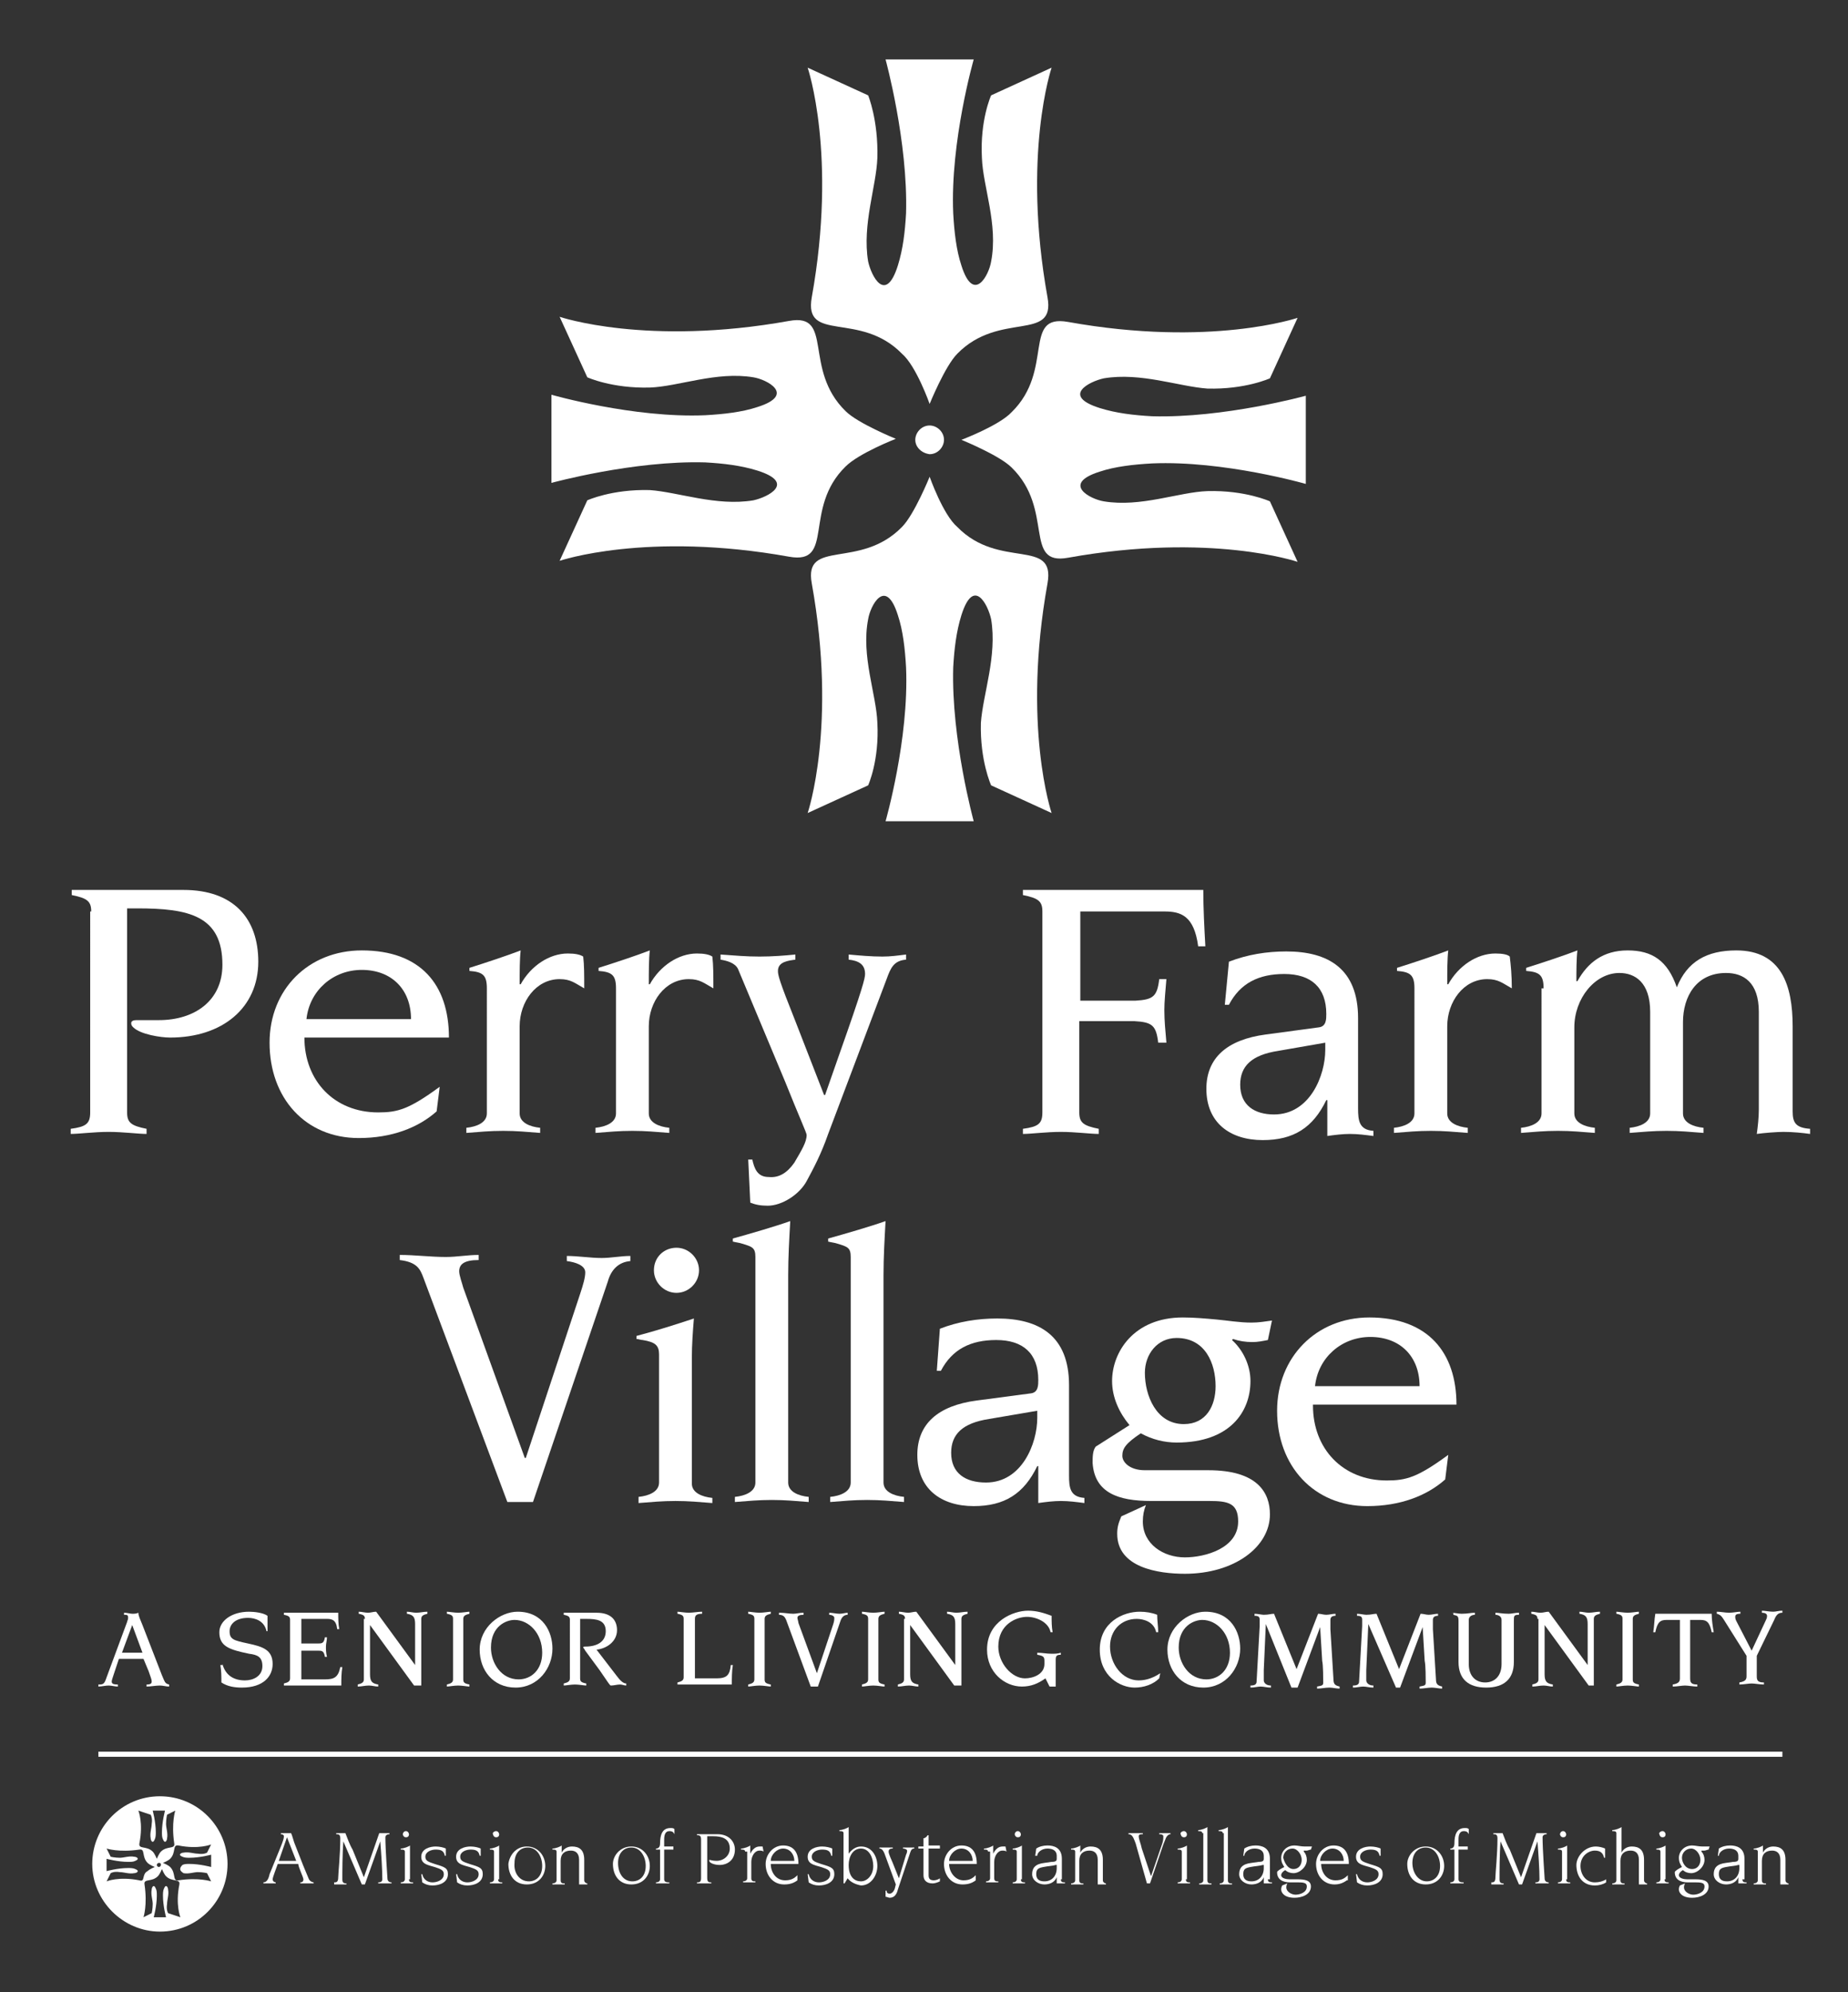 <?xml version="1.0" encoding="utf-8"?>
<!-- Generator: Adobe Illustrator 26.5.0, SVG Export Plug-In . SVG Version: 6.00 Build 0)  -->
<svg version="1.1" id="Layer_1" xmlns="http://www.w3.org/2000/svg" xmlns:xlink="http://www.w3.org/1999/xlink" x="0px" y="0px"
	 viewBox="0 0 180.3 194.3" style="enable-background:new 0 0 180.3 194.3;" xml:space="preserve">
<rect x="0" y="0" width="180.3" height="194.3" fill="#333333" stroke="none"/>
<style type="text/css">
	.st0{fill:none;stroke:#FFFFFF;stroke-width:0.5;}
	.st1{fill:#FFFFFF;}
</style>
<line class="st0" x1="9.6" y1="171.1" x2="173.9" y2="171.1"/>
<g>
	<g>
		<path class="st1" d="M9.7,164.3c0.4,0,0.5-0.1,0.7-0.7l2-5.4c0-0.1,0.1-0.2,0.1-0.4c0-0.3-0.1-0.3-0.4-0.3v-0.2
			c0.3,0,0.6,0.1,0.8,0.1c0.2,0,0.4,0,0.6-0.1c0,0.3,0.2,0.7,0.4,1.2l1.9,4.9c0.3,0.7,0.3,0.8,0.7,0.9v0.2c-0.3,0-0.6-0.1-0.9-0.1
			c-0.4,0-0.9,0.1-1.3,0.1v-0.2c0.4,0,0.5-0.1,0.5-0.3c0-0.2-0.1-0.4-0.3-1l-0.5-1.2h-2.4l-0.5,1.5c-0.1,0.3-0.2,0.6-0.2,0.7
			c0,0.2,0.1,0.3,0.6,0.3v0.2c-0.3,0-0.6-0.1-0.9-0.1c-0.3,0-0.7,0.1-1,0.1V164.3z M13.9,161.2l-1-2.7h0l-1,2.7H13.9z"/>
		<path class="st1" d="M21.7,162.3c0.3,1.1,1.1,1.6,2.2,1.6c0.8,0,1.7-0.4,1.7-1.4c0-0.9-0.5-1.1-1.3-1.2c-1.9-0.4-2.9-0.7-2.9-2.1
			c0-1.1,1.2-2,2.9-2c0.5,0,1.4,0.1,1.8,0.4c0,0.5,0,1,0,1.5H26c-0.2-1-1.1-1.3-1.8-1.3c-1.2,0-1.8,0.6-1.8,1.3
			c0,0.8,0.4,0.9,1.8,1.2c1.4,0.3,2.4,0.6,2.4,2c0,1.2-0.9,2.3-3,2.3c-0.7,0-1.4-0.1-2-0.5c0-0.6,0-1.1-0.1-1.7H21.7z"/>
		<path class="st1" d="M28.3,158c0-0.3-0.1-0.4-0.6-0.5v-0.2H33c0,0.5,0,1.1,0.1,1.6h-0.2c-0.1-0.9-0.5-1-1-1h-2.5v2.4h1.6
			c0.4,0,0.6,0,0.7-0.6h0.2c0,0.3-0.1,0.6-0.1,0.9c0,0.3,0,0.6,0.1,1h-0.2c-0.1-0.6-0.3-0.6-0.7-0.6h-1.6v2.8h2.3
			c0.9,0,1.3-0.2,1.5-1.2h0.2c-0.1,0.6-0.1,1.2-0.1,1.8h-5.6v-0.2c0.4-0.1,0.6-0.2,0.6-0.5V158z"/>
		<path class="st1" d="M35.6,157.9c0-0.3-0.1-0.4-0.6-0.5v-0.2c0.3,0,0.6,0.1,0.9,0.1c0.3,0,0.5-0.1,0.8-0.1l3.8,5.2h0v-4
			c0-0.7-0.2-0.9-0.8-1v-0.2c0.3,0,0.6,0.1,0.9,0.1c0.4,0,0.7-0.1,1.1-0.1v0.2c-0.4,0.1-0.6,0.2-0.6,0.5v6.5h-0.7l-4.3-5.9h0v4.8
			c0,0.7,0.2,0.9,0.8,1v0.2c-0.3,0-0.6-0.1-0.9-0.1c-0.4,0-0.7,0.1-1.1,0.1v-0.2c0.4-0.1,0.6-0.2,0.6-0.5V157.9z"/>
		<path class="st1" d="M43.6,164.3c0.4-0.1,0.6-0.2,0.6-0.5v-5.9c0-0.3-0.1-0.4-0.6-0.5v-0.2c0.2,0,0.7,0.1,1.1,0.1
			c0.4,0,0.9-0.1,1.1-0.1v0.2c-0.4,0.1-0.6,0.2-0.6,0.5v5.9c0,0.3,0.1,0.4,0.6,0.5v0.2c-0.2,0-0.7-0.1-1.1-0.1
			c-0.4,0-0.9,0.1-1.1,0.1V164.3z"/>
		<path class="st1" d="M50.5,157.2c2.5,0,3.4,2,3.4,3.6c0,1.9-1.4,3.8-3.6,3.8c-2.2,0-3.5-1.7-3.5-3.7
			C46.8,158.7,48.8,157.2,50.5,157.2z M50.6,163.8c1.2,0,2.3-0.9,2.3-2.6c0-1.9-1.3-3.2-2.7-3.2c-0.8,0-2.3,0.6-2.3,2.7
			C47.9,162.2,48.9,163.8,50.6,163.8z"/>
		<path class="st1" d="M55.6,158c0-0.3-0.1-0.4-0.6-0.5v-0.2h3.2c1.5,0,2,0.8,2,1.7c0,1.1-1,1.8-2,1.9l2,2.6
			c0.3,0.4,0.6,0.7,0.9,0.7v0.2c-0.2,0-0.4-0.1-0.6-0.1c-0.3,0-0.6,0.1-0.9,0.1c-0.1,0-0.2-0.2-1.1-1.5l-1.4-1.9
			c-0.1-0.2-0.2-0.3-0.2-0.3c0-0.1,0.1-0.1,0.2-0.1c1.2,0,2-0.5,2-1.5c0-1.1-0.9-1.2-1.9-1.2h-0.6v5.8c0,0.3,0.1,0.4,0.6,0.5v0.2
			c-0.2,0-0.7-0.1-1.1-0.1c-0.4,0-0.9,0.1-1.1,0.1v-0.2c0.4-0.1,0.6-0.2,0.6-0.5V158z"/>
		<path class="st1" d="M66.7,157.9c0-0.3-0.1-0.4-0.6-0.5v-0.2c0.2,0,0.7,0.1,1.1,0.1c0.4,0,0.9-0.1,1.3-0.1v0.2
			c-0.6,0-0.7,0.2-0.7,0.5v5.8h2.1c1,0,1.3-0.3,1.4-1.3h0.2c-0.1,0.6-0.1,1.3-0.1,1.9h-5.3v-0.2c0.4-0.1,0.6-0.2,0.6-0.5V157.9z"/>
		<path class="st1" d="M73,164.3c0.4-0.1,0.6-0.2,0.6-0.5v-5.9c0-0.3-0.1-0.4-0.6-0.5v-0.2c0.2,0,0.7,0.1,1.1,0.1
			c0.4,0,0.9-0.1,1.1-0.1v0.2c-0.4,0.1-0.6,0.2-0.6,0.5v5.9c0,0.3,0.1,0.4,0.6,0.5v0.2c-0.2,0-0.7-0.1-1.1-0.1
			c-0.4,0-0.9,0.1-1.1,0.1V164.3z"/>
		<path class="st1" d="M76.1,157.3c0.4,0,0.9,0.1,1.3,0.1c0.3,0,0.6-0.1,1-0.1v0.2c-0.4,0-0.6,0.1-0.6,0.3c0,0.1,0.1,0.4,0.1,0.5
			l1.8,4.9h0l1.6-4.8c0.1-0.3,0.1-0.5,0.1-0.6c0-0.2-0.3-0.3-0.5-0.3v-0.2c0.3,0,0.7,0.1,1,0.1c0.3,0,0.6-0.1,0.8-0.1v0.2
			c-0.4,0-0.6,0.3-0.7,0.6l-2.2,6.4h-0.7l-2.4-6.5c-0.1-0.2-0.2-0.5-0.7-0.5V157.3z"/>
		<path class="st1" d="M84.1,164.3c0.4-0.1,0.6-0.2,0.6-0.5v-5.9c0-0.3-0.1-0.4-0.6-0.5v-0.2c0.2,0,0.7,0.1,1.1,0.1
			c0.4,0,0.9-0.1,1.1-0.1v0.2c-0.4,0.1-0.6,0.2-0.6,0.5v5.9c0,0.3,0.1,0.4,0.6,0.5v0.2c-0.2,0-0.7-0.1-1.1-0.1
			c-0.4,0-0.9,0.1-1.1,0.1V164.3z"/>
		<path class="st1" d="M88.3,157.9c0-0.3-0.1-0.4-0.6-0.5v-0.2c0.3,0,0.6,0.1,0.9,0.1c0.3,0,0.5-0.1,0.8-0.1l3.8,5.2h0v-4
			c0-0.7-0.2-0.9-0.8-1v-0.2c0.3,0,0.6,0.1,0.9,0.1c0.4,0,0.7-0.1,1.1-0.1v0.2c-0.4,0.1-0.6,0.2-0.6,0.5v6.5h-0.7l-4.3-5.9h0v4.8
			c0,0.7,0.2,0.9,0.8,1v0.2c-0.3,0-0.6-0.1-0.9-0.1c-0.4,0-0.7,0.1-1.1,0.1v-0.2c0.4-0.1,0.6-0.2,0.6-0.5V157.9z"/>
		<path class="st1" d="M102,163.7c-0.7,0.5-1.4,0.8-2.3,0.8c-1.7,0-3.4-1.4-3.4-3.6c0-2.8,2.6-3.8,4-3.8c0.8,0,1.5,0.2,2.3,0.5
			c0,0.5,0,1.1,0.1,1.6h-0.2c-0.2-1-1.4-1.5-2.3-1.5c-1,0-2.8,0.7-2.8,2.9c0,1.6,1.3,3.1,2.6,3.1c0.8,0,1.9-0.4,1.9-1.4V162
			c0-0.4-0.1-0.5-0.7-0.6v-0.2c0.5,0,0.9,0.1,1.4,0.1c0.3,0,0.6,0,0.9-0.1v0.2c-0.4,0-0.5,0.1-0.5,0.5v2.6h-0.6L102,163.7z"/>
		<path class="st1" d="M113.1,163.7c-0.6,0.6-1.5,0.9-2.4,0.9c-1.4,0-3.4-1.1-3.4-3.7c0-2.7,2.3-3.7,3.9-3.7c0.6,0,1.2,0.1,1.7,0.3
			c0,0.6,0.1,1.1,0.1,1.7h-0.2c-0.2-1-1.2-1.3-1.9-1.3c-1.5,0-2.6,1.1-2.6,2.7c0,1.7,1.2,3.3,2.8,3.3c0.8,0,1.5-0.3,2.1-0.7
			L113.1,163.7z"/>
		<path class="st1" d="M117.6,157.2c2.5,0,3.4,2,3.4,3.6c0,1.9-1.4,3.8-3.6,3.8c-2.2,0-3.5-1.7-3.5-3.7
			C113.9,158.7,115.9,157.2,117.6,157.2z M117.7,163.8c1.2,0,2.3-0.9,2.3-2.6c0-1.9-1.3-3.2-2.7-3.2c-0.8,0-2.3,0.6-2.3,2.7
			C115,162.2,116,163.8,117.7,163.8z"/>
		<path class="st1" d="M123.5,158.4L123.5,158.4l-0.2,4.5c0,0.3,0,0.9,0,1c0,0.2,0.2,0.5,0.7,0.5v0.2c-0.4,0-0.7-0.1-1-0.1
			c-0.3,0-0.6,0.1-1,0.1v-0.2c0.4,0,0.6-0.1,0.6-0.4l0.3-5.4c0-0.3,0-0.6,0-0.6c0-0.3-0.1-0.4-0.5-0.4v-0.2c0.3,0,0.7,0.1,0.9,0.1
			c0.5,0,0.7-0.1,1-0.1l2.2,5.4l2.1-5.4c0.3,0,0.5,0.1,0.8,0.1c0.3,0,0.6-0.1,0.9-0.1v0.2c-0.3,0-0.5,0.1-0.5,0.4c0,0.1,0,0.4,0,0.9
			l0.3,4.9c0,0.5,0.2,0.6,0.6,0.7v0.2c-0.3,0-0.7-0.1-1-0.1c-0.4,0-0.8,0.1-1.2,0.1v-0.2c0.5-0.1,0.6-0.1,0.6-0.4
			c0-0.3,0-1.7-0.1-2.1l-0.2-3.3h0l-2.2,5.9H126L123.5,158.4z"/>
		<path class="st1" d="M133.5,158.4L133.5,158.4l-0.2,4.5c0,0.3,0,0.9,0,1c0,0.2,0.2,0.5,0.7,0.5v0.2c-0.4,0-0.7-0.1-1-0.1
			c-0.3,0-0.6,0.1-1,0.1v-0.2c0.4,0,0.6-0.1,0.6-0.4l0.3-5.4c0-0.3,0-0.6,0-0.6c0-0.3-0.1-0.4-0.5-0.4v-0.2c0.3,0,0.7,0.1,0.9,0.1
			c0.5,0,0.7-0.1,1-0.1l2.2,5.4l2.1-5.4c0.3,0,0.5,0.1,0.8,0.1c0.3,0,0.6-0.1,0.9-0.1v0.2c-0.3,0-0.5,0.1-0.5,0.4c0,0.1,0,0.4,0,0.9
			l0.3,4.9c0,0.5,0.2,0.6,0.6,0.7v0.2c-0.3,0-0.7-0.1-1-0.1c-0.4,0-0.8,0.1-1.2,0.1v-0.2c0.5-0.1,0.6-0.1,0.6-0.4
			c0-0.3,0-1.7-0.1-2.1l-0.2-3.3h0l-2.2,5.9h-0.4L133.5,158.4z"/>
		<path class="st1" d="M141.6,157.3c0.3,0,0.7,0.1,1,0.1c0.6,0,0.9-0.1,1.3-0.1v0.2c-0.2,0-0.6,0.1-0.6,0.5v4.3
			c0,1.2,0.7,1.8,1.6,1.8c0.9,0,1.6-0.6,1.6-1.8v-4.3c0-0.4-0.4-0.5-0.6-0.5v-0.2c0.3,0,0.7,0.1,1.3,0.1c0.3,0,0.6-0.1,1-0.1v0.2
			c-0.5,0-0.5,0.1-0.5,0.6v4c0,1.7-1,2.5-2.7,2.5c-1.7,0-2.7-0.8-2.7-2.5v-4c0-0.5-0.1-0.5-0.5-0.6V157.3z"/>
		<path class="st1" d="M150,157.9c0-0.3-0.1-0.4-0.6-0.5v-0.2c0.3,0,0.6,0.1,0.9,0.1c0.3,0,0.5-0.1,0.8-0.1l3.8,5.2h0v-4
			c0-0.7-0.2-0.9-0.8-1v-0.2c0.3,0,0.6,0.1,0.9,0.1c0.4,0,0.7-0.1,1.1-0.1v0.2c-0.4,0.1-0.6,0.2-0.6,0.5v6.5H155l-4.3-5.9h0v4.8
			c0,0.7,0.2,0.9,0.8,1v0.2c-0.3,0-0.6-0.1-0.9-0.1c-0.4,0-0.7,0.1-1.1,0.1v-0.2c0.4-0.1,0.6-0.2,0.6-0.5V157.9z"/>
		<path class="st1" d="M157.7,164.3c0.4-0.1,0.6-0.2,0.6-0.5v-5.9c0-0.3-0.1-0.4-0.6-0.5v-0.2c0.2,0,0.7,0.1,1.1,0.1
			c0.4,0,0.9-0.1,1.1-0.1v0.2c-0.4,0.1-0.6,0.2-0.6,0.5v5.9c0,0.3,0.1,0.4,0.6,0.5v0.2c-0.2,0-0.7-0.1-1.1-0.1
			c-0.4,0-0.9,0.1-1.1,0.1V164.3z"/>
		<path class="st1" d="M163.6,158h-1c-0.6,0-0.9,0.2-1.1,1.2h-0.2c0.1-0.6,0.1-1.2,0.2-1.8h5.5c0,0.6,0.1,1.2,0.2,1.8h-0.2
			c-0.2-1-0.5-1.2-1.1-1.2h-1v5.7c0,0.4,0.1,0.6,0.7,0.6v0.2c-0.4,0-0.9-0.1-1.2-0.1c-0.3,0-0.8,0.1-1.2,0.1v-0.2
			c0.6-0.1,0.7-0.3,0.7-0.6V158z"/>
		<path class="st1" d="M168.2,158c-0.2-0.3-0.3-0.5-0.7-0.6v-0.2c0.4,0,0.8,0.1,1.2,0.1c0.4,0,0.8-0.1,1.1-0.1v0.2
			c-0.4,0-0.5,0.1-0.5,0.3c0,0.1,0,0.2,0.1,0.4l1.5,2.9l1.4-3c0.1-0.2,0.1-0.3,0.1-0.4c0-0.2-0.2-0.3-0.5-0.3v-0.2
			c0.3,0,0.7,0.1,1.1,0.1c0.3,0,0.5-0.1,0.9-0.1v0.2c-0.4,0-0.6,0.2-0.8,0.7l-1.7,3.5v2c0,0.4,0.1,0.6,0.7,0.6v0.2
			c-0.4,0-0.9-0.1-1.2-0.1s-0.8,0.1-1.2,0.1v-0.2c0.6-0.1,0.7-0.3,0.7-0.6v-2L168.2,158z"/>
	</g>
	<path class="st1" d="M93.8,42.9c0,0,3.7,1.5,4.9,2.7c4.2,4.1,1.1,9.6,5.5,8.8c13.9-2.5,22.4,0.4,22.4,0.4l-2.7-5.9
		c0,0-2.4-1.1-6.1-1c-2.8,0.1-6.5,1.6-10.1,1c-1.3-0.2-4.2-1.7-0.4-2.9c1.5-0.5,3.3-0.7,5.1-0.8c7-0.3,15,2,15,2v-8.6
		c0,0-8,2.2-15,2c-1.8-0.1-3.5-0.3-5.1-0.8c-3.8-1.2-1-2.6,0.4-2.9c3.6-0.6,7.3,0.8,10.1,1c3.7,0.1,6.1-1,6.1-1l2.7-5.9
		c0,0-8.5,2.9-22.4,0.4c-4.5-0.8-1.3,4.7-5.5,8.8C97.5,41.5,93.8,42.9,93.8,42.9"/>
	<path class="st1" d="M87.4,42.8c0,0-3.7-1.5-4.9-2.7c-4.2-4.1-1.1-9.6-5.5-8.8c-13.9,2.5-22.4-0.4-22.4-0.4l2.7,5.9
		c0,0,2.4,1.1,6.1,1c2.8-0.1,6.5-1.6,10.1-1c1.3,0.2,4.2,1.7,0.4,2.9c-1.5,0.5-3.3,0.7-5.1,0.8c-7,0.3-15-2-15-2v8.6c0,0,8-2.2,15-2
		c1.8,0.1,3.5,0.3,5.1,0.8c3.8,1.2,1,2.6-0.4,2.9c-3.6,0.6-7.3-0.8-10.1-1c-3.7-0.1-6.1,1-6.1,1l-2.7,5.9c0,0,8.5-2.9,22.4-0.4
		c4.5,0.8,1.3-4.7,5.5-8.8C83.8,44.2,87.4,42.8,87.4,42.8"/>
	<path class="st1" d="M89.3,42.9c0-0.7,0.6-1.4,1.4-1.4c0.7,0,1.4,0.6,1.4,1.4c0,0.7-0.6,1.4-1.4,1.4C89.9,44.2,89.3,43.6,89.3,42.9
		"/>
	<path class="st1" d="M90.7,46.5c0,0-1.5,3.7-2.7,4.9c-4.1,4.2-9.6,1.1-8.8,5.5c2.5,13.9-0.4,22.4-0.4,22.4l5.9-2.7
		c0,0,1.1-2.4,0.9-6.1c-0.1-2.8-1.6-6.5-0.9-10.1c0.2-1.3,1.7-4.2,2.9-0.4c0.5,1.5,0.7,3.3,0.8,5.1c0.3,7-2,15-2,15h8.6
		c0,0-2.2-8-2-15c0.1-1.8,0.3-3.5,0.8-5.1c1.2-3.8,2.6-1,2.9,0.4c0.6,3.6-0.8,7.3-1,10.1c-0.1,3.7,1,6.1,1,6.1l5.9,2.7
		c0,0-2.9-8.5-0.4-22.4c0.8-4.5-4.7-1.3-8.8-5.5C92,50.2,90.7,46.5,90.7,46.5"/>
	<path class="st1" d="M90.7,39.4c0,0,1.5-3.7,2.7-4.9c4.1-4.2,9.6-1.1,8.8-5.5c-2.5-13.9,0.4-22.4,0.4-22.4l-5.9,2.7
		c0,0-1.1,2.4-0.9,6.1c0.1,2.8,1.6,6.5,0.9,10.1c-0.2,1.3-1.7,4.2-2.9,0.4c-0.5-1.5-0.7-3.3-0.8-5.1c-0.3-7,2-15,2-15h-8.6
		c0,0,2.2,8,2,15c-0.1,1.8-0.3,3.5-0.8,5.1c-1.2,3.8-2.6,1-2.9-0.4c-0.6-3.6,0.8-7.3,0.9-10.1c0.1-3.7-0.9-6.1-0.9-6.1l-5.9-2.7
		c0,0,2.9,8.5,0.4,22.4c-0.8,4.5,4.7,1.3,8.8,5.5C89.4,35.7,90.7,39.4,90.7,39.4"/>
</g>
<g>
	<path class="st1" d="M15.6,175.2c-3.7,0-6.6,3-6.6,6.6s3,6.6,6.6,6.6c3.7,0,6.6-3,6.6-6.6S19.3,175.2,15.6,175.2z M14.7,177
		c0,0,0.2,0.3,0.1,0.9c0,0.4-0.2,0.9-0.1,1.4c0,0.2,0.2,0.6,0.4,0.1c0.1-0.2,0.1-0.5,0.1-0.7c0-1-0.3-2.1-0.3-2.1h1.2
		c0,0-0.3,1.1-0.3,2.1c0,0.3,0,0.5,0.1,0.7c0.2,0.5,0.4,0.1,0.4-0.1c0.1-0.5-0.1-1-0.1-1.4c0-0.5,0.1-0.9,0.1-0.9l0.8-0.4
		c0,0-0.4,1.2-0.1,3.2c0.1,0.6-0.7,0.2-1.3,0.8c-0.2,0.2-0.4,0.7-0.4,0.7s-0.2-0.5-0.4-0.7c-0.6-0.6-1.4-0.2-1.3-0.8
		c0.4-2-0.1-3.2-0.1-3.2L14.7,177z M15.7,181.9c0,0.1-0.1,0.2-0.2,0.2c-0.1,0-0.2-0.1-0.2-0.2c0-0.1,0.1-0.2,0.2-0.2
		C15.7,181.7,15.7,181.8,15.7,181.9z M13.6,183.4c-2-0.4-3.2,0.1-3.2,0.1l0.4-0.8c0,0,0.3-0.2,0.9-0.1c0.4,0,0.9,0.2,1.4,0.1
		c0.2,0,0.6-0.2,0.1-0.4c-0.2-0.1-0.5-0.1-0.7-0.1c-1,0-2.1,0.3-2.1,0.3v-1.2c0,0,1.1,0.3,2.1,0.3c0.3,0,0.5,0,0.7-0.1
		c0.5-0.2,0.1-0.4-0.1-0.4c-0.5-0.1-1,0.1-1.4,0.1c-0.5,0-0.9-0.1-0.9-0.1l-0.4-0.8c0,0,1.2,0.4,3.2,0.1c0.6-0.1,0.2,0.7,0.8,1.3
		c0.2,0.2,0.7,0.4,0.7,0.4s-0.5,0.2-0.7,0.4C13.8,182.8,14.2,183.6,13.6,183.4z M16.4,186.6c0,0-0.2-0.3-0.1-0.9
		c0-0.4,0.2-0.9,0.1-1.4c0-0.2-0.2-0.6-0.4-0.1c-0.1,0.2-0.1,0.5-0.1,0.7c0,1,0.3,2.1,0.3,2.1h-1.2c0,0,0.3-1.1,0.3-2.1
		c0-0.3,0-0.5-0.1-0.7c-0.2-0.5-0.4-0.1-0.4,0.1c-0.1,0.5,0.1,1,0.1,1.4c0,0.5-0.1,0.9-0.1,0.9l-0.8,0.4c0,0,0.4-1.2,0.1-3.2
		c-0.1-0.6,0.7-0.2,1.3-0.8c0.2-0.2,0.4-0.7,0.4-0.7s0.2,0.5,0.4,0.7c0.6,0.6,1.4,0.2,1.3,0.8c-0.4,2,0.1,3.2,0.1,3.2L16.4,186.6z
		 M17.9,182.7c0.5,0.1,1-0.1,1.4-0.1c0.5,0,0.9,0.1,0.9,0.1l0.4,0.8c0,0-1.2-0.4-3.2-0.1c-0.6,0.1-0.2-0.7-0.8-1.3
		c-0.2-0.2-0.7-0.4-0.7-0.4s0.5-0.2,0.7-0.4c0.6-0.6,0.2-1.4,0.8-1.3c2,0.4,3.2-0.1,3.2-0.1l-0.4,0.8c0,0-0.3,0.2-0.9,0.1
		c-0.4,0-0.9-0.2-1.4-0.1c-0.2,0-0.6,0.2-0.1,0.4c0.2,0.1,0.5,0.1,0.7,0.1c1,0,2.1-0.3,2.1-0.3v1.2c0,0-1.1-0.3-2.1-0.3
		c-0.3,0-0.5,0-0.7,0.1C17.3,182.4,17.8,182.6,17.9,182.7z"/>
	<g>
		<path class="st1" d="M25.7,183.6c0.3,0,0.5-0.3,0.6-0.8l1.1-2.7c0.2-0.5,0.3-0.8,0.3-1c0-0.1-0.1-0.2-0.3-0.2v-0.1
			c0.2,0,0.3,0,0.5,0c0.2,0,0.3,0,0.5,0c0.1,0.2,0.2,0.6,0.3,0.9l0.9,2.3l0.5,1.2c0.1,0.3,0.4,0.4,0.5,0.4v0.1c-0.2,0-0.4,0-0.6,0
			c-0.2,0-0.5,0-0.7,0v-0.1c0.2,0,0.3-0.1,0.3-0.3c0-0.2-0.5-1.2-0.5-1.5h-2c-0.1,0.3-0.5,1.3-0.5,1.5c0,0.2,0.2,0.3,0.3,0.3v0.1
			c-0.2,0-0.3,0-0.5,0c-0.2,0-0.5,0-0.7,0V183.6z M28.9,181.5l-0.9-2.3l-0.8,2.3H28.9z"/>
		<path class="st1" d="M32.6,183.6c0.2,0,0.4,0,0.4-0.5c0-0.4,0.2-2.2,0.2-3.8c0-0.4-0.2-0.4-0.4-0.4v-0.1c0.2,0,0.4,0,0.5,0
			c0.1,0,0.3,0,0.4,0c0.2,0.5,0.4,1.1,0.7,1.6l1.1,2.7l1.5-4.3c0.2,0,0.3,0,0.5,0c0.1,0,0.3,0,0.5,0v0.1c-0.2,0-0.4,0.1-0.4,0.3
			c0,1.2,0.2,3.9,0.2,4c0,0.3,0.2,0.4,0.4,0.4v0.1c-0.2,0-0.4,0-0.6,0c-0.2,0-0.5,0-0.7,0v-0.1c0.1,0,0.4,0,0.4-0.3
			c0-1-0.1-2.5-0.2-3.7h0l-1.5,4.2h-0.3l-1.8-4.2h0c-0.1,1.2-0.1,3-0.1,3.7c0,0.3,0.1,0.4,0.4,0.4v0.1c-0.2,0-0.4,0-0.6,0
			c-0.2,0-0.4,0-0.6,0V183.6z"/>
		<path class="st1" d="M39.9,183.3c0,0.3,0.2,0.3,0.4,0.3v0.1c-0.2,0-0.4,0-0.6,0c-0.2,0-0.4,0-0.6,0v-0.1c0.2,0,0.4-0.1,0.4-0.3
			v-2.7c0-0.2-0.2-0.2-0.4-0.2v-0.1c0.3,0,0.8-0.2,0.9-0.3c0,0.1,0,0.5,0,0.8V183.3z M39.6,178.6c0.2,0,0.3,0.2,0.3,0.3
			c0,0.2-0.1,0.3-0.3,0.3c-0.2,0-0.3-0.2-0.3-0.3C39.3,178.8,39.4,178.6,39.6,178.6z"/>
		<path class="st1" d="M43.5,181h-0.1c-0.1-0.5-0.4-0.6-0.9-0.6c-0.4,0-1,0.2-1,0.7c0,0.4,0.3,0.5,0.9,0.7c1,0.3,1.3,0.4,1.3,1
			c0,0.8-0.8,1.1-1.5,1.1c-0.4,0-0.7-0.1-1-0.3l-0.1-0.8h0.1c0.1,0.5,0.5,0.8,1,0.8c0.4,0,1.1-0.2,1.1-0.8c0-0.4-0.3-0.5-0.9-0.7
			c-0.7-0.2-1.3-0.3-1.3-1c0-0.8,0.9-1,1.4-1c0.4,0,0.8,0.1,1,0.2L43.5,181z"/>
		<path class="st1" d="M46.9,181h-0.1c-0.1-0.5-0.4-0.6-0.9-0.6c-0.4,0-1,0.2-1,0.7c0,0.4,0.3,0.5,0.9,0.7c1,0.3,1.3,0.4,1.3,1
			c0,0.8-0.8,1.1-1.5,1.1c-0.4,0-0.7-0.1-1-0.3l-0.1-0.8h0.1c0.1,0.5,0.5,0.8,1,0.8c0.4,0,1.1-0.2,1.1-0.8c0-0.4-0.3-0.5-0.9-0.7
			c-0.7-0.2-1.3-0.3-1.3-1c0-0.8,0.9-1,1.4-1c0.4,0,0.8,0.1,1,0.2L46.9,181z"/>
		<path class="st1" d="M48.6,183.3c0,0.3,0.2,0.3,0.4,0.3v0.1c-0.2,0-0.4,0-0.6,0c-0.2,0-0.4,0-0.6,0v-0.1c0.2,0,0.4-0.1,0.4-0.3
			v-2.7c0-0.2-0.2-0.2-0.4-0.2v-0.1c0.3,0,0.8-0.2,0.9-0.3c0,0.1,0,0.5,0,0.8V183.3z M48.4,178.6c0.2,0,0.3,0.2,0.3,0.3
			c0,0.2-0.1,0.3-0.3,0.3c-0.2,0-0.3-0.2-0.3-0.3C48,178.8,48.2,178.6,48.4,178.6z"/>
		<path class="st1" d="M51.4,180.1c1.1,0,1.8,0.9,1.8,1.9c0,0.9-0.6,1.8-1.8,1.8c-1.2,0-1.8-0.9-1.8-2
			C49.7,181,50.3,180.1,51.4,180.1z M51.6,183.5c0.7,0,1.3-0.5,1.3-1.5c0-0.9-0.5-1.8-1.4-1.8c-0.8,0-1.3,0.6-1.3,1.5
			C50.1,182.7,50.7,183.5,51.6,183.5z"/>
		<path class="st1" d="M54.3,180.6c0-0.2-0.2-0.2-0.4-0.2v-0.1c0.3,0,0.8-0.2,0.9-0.3c0,0.2,0,0.5,0,0.7h0c0.2-0.4,0.6-0.6,1-0.6
			c0.7,0,1.2,0.3,1.2,1.3v2c0,0.2,0.2,0.3,0.3,0.3v0.1c-0.1,0-0.3,0-0.4,0c-0.2,0-0.3,0-0.4,0c0-0.2,0-0.4,0-0.6v-1.8
			c0-0.7-0.4-0.9-0.8-0.9c-0.6,0-1,0.3-1,1v1.9c0,0.3,0.2,0.3,0.4,0.3v0.1c-0.2,0-0.4,0-0.6,0c-0.2,0-0.4,0-0.6,0v-0.1
			c0.2,0,0.4-0.1,0.4-0.3V180.6z"/>
		<path class="st1" d="M61.6,180.1c1.1,0,1.8,0.9,1.8,1.9c0,0.9-0.6,1.8-1.8,1.8c-1.2,0-1.8-0.9-1.8-2
			C59.8,181,60.5,180.1,61.6,180.1z M61.7,183.5c0.7,0,1.3-0.5,1.3-1.5c0-0.9-0.5-1.8-1.4-1.8c-0.8,0-1.3,0.6-1.3,1.5
			C60.3,182.7,60.8,183.5,61.7,183.5z"/>
		<path class="st1" d="M64.4,180.4H64v-0.1c0.2,0,0.4-0.1,0.4-0.5c0-0.8,0.2-1.5,1-1.5c0.2,0,0.3,0,0.4,0.1v0.5h0
			c-0.1-0.2-0.2-0.3-0.5-0.3c-0.4,0-0.5,0.4-0.5,0.8v0.7h0.9v0.3h-0.9v2.9c0,0.3,0.3,0.3,0.5,0.3v0.1c-0.2,0-0.5,0-0.7,0
			c-0.2,0-0.4,0-0.6,0v-0.1c0.2,0,0.4-0.1,0.4-0.3V180.4z"/>
		<path class="st1" d="M69,183.2c0,0.4,0.2,0.4,0.4,0.4v0.1c-0.2,0-0.4,0-0.6,0c-0.2,0-0.5,0-0.8,0v-0.1c0.2,0,0.4,0,0.4-0.4v-3.8
			c0-0.4-0.2-0.4-0.4-0.4v-0.1H70c1.1,0,1.7,0.7,1.7,1.5c0,1-0.7,1.5-1.5,1.5c-0.5,0-1-0.2-1-0.4c0,0,0-0.1,0-0.1
			c0.1,0,0.3,0.1,0.7,0.1c0.7,0,1.3-0.5,1.3-1.2c0-1-0.8-1.2-1.6-1.2H69V183.2z"/>
		<path class="st1" d="M72.7,180.6c0-0.2-0.2-0.2-0.4-0.2v-0.1c0.3,0,0.8-0.2,0.9-0.3c0,0.3,0,0.5,0,0.8h0c0.2-0.4,0.5-0.7,0.9-0.7
			c0.1,0,0.2,0,0.3,0l0.1,0.5c-0.1-0.1-0.3-0.1-0.4-0.1c-0.5,0-0.8,0.6-0.8,1.1v1.6c0,0.3,0.2,0.3,0.4,0.3v0.1c-0.2,0-0.4,0-0.6,0
			c-0.2,0-0.4,0-0.6,0v-0.1c0.2,0,0.4-0.1,0.4-0.3V180.6z"/>
		<path class="st1" d="M77.8,183.4c-0.4,0.3-0.8,0.4-1.3,0.4c-1.1,0-1.8-0.9-1.8-2c0-0.9,0.7-1.8,1.7-1.8c0.9,0,1.5,0.5,1.5,1.8
			h-2.7c0,0.8,0.5,1.6,1.4,1.6c0.6,0,0.9-0.2,1.2-0.5V183.4z M77.5,181.5c0-0.6-0.4-1.2-1.1-1.2c-0.6,0-1.2,0.6-1.2,1.2H77.5z"/>
		<path class="st1" d="M81.2,181h-0.1c-0.1-0.5-0.4-0.6-0.9-0.6c-0.4,0-1,0.2-1,0.7c0,0.4,0.3,0.5,0.9,0.7c1,0.3,1.3,0.4,1.3,1
			c0,0.8-0.8,1.1-1.5,1.1c-0.4,0-0.7-0.1-1-0.3l-0.1-0.8h0.1c0.1,0.5,0.5,0.8,1,0.8c0.4,0,1.1-0.2,1.1-0.8c0-0.4-0.3-0.5-0.9-0.7
			c-0.7-0.2-1.3-0.3-1.3-1c0-0.8,0.9-1,1.4-1c0.4,0,0.8,0.1,1,0.2L81.2,181z"/>
		<path class="st1" d="M82.7,183.2l-0.3,0.5h-0.1c0-0.4,0-0.9,0-1.5v-3.4c0-0.2-0.2-0.2-0.4-0.2v-0.1c0.3,0,0.8-0.2,0.9-0.3
			c0,0.1,0,0.5,0,0.8v1.8h0c0.3-0.4,0.7-0.7,1.2-0.7c1.1,0,1.6,1,1.6,1.9c0,0.9-0.6,1.9-1.6,1.9C83.5,183.8,83,183.6,82.7,183.2z
			 M84,183.5c0.6,0,1.2-0.6,1.2-1.5c0-0.8-0.4-1.7-1.2-1.7c-0.8,0-1.2,0.8-1.2,1.6C82.8,183.1,83.4,183.5,84,183.5z"/>
		<path class="st1" d="M86.3,180.8c-0.2-0.5-0.4-0.5-0.5-0.5v-0.1c0.2,0,0.4,0,0.6,0c0.2,0,0.5,0,0.7,0v0.1c-0.3,0-0.4,0.1-0.4,0.3
			c0,0.1,0,0.2,0.4,1.1l0.6,1.5h0l0.7-2.3c0.1-0.2,0.1-0.3,0.1-0.4c0-0.1-0.2-0.2-0.4-0.2v-0.1c0.2,0,0.4,0,0.6,0c0.2,0,0.4,0,0.5,0
			v0.1c-0.2,0-0.3,0.1-0.4,0.4l-1.2,3.6c-0.1,0.4-0.3,0.8-0.8,0.8c-0.1,0-0.3-0.1-0.4-0.1l0-0.6h0.1c0,0.2,0.1,0.3,0.3,0.3
			c0.2,0,0.4-0.2,0.5-0.5l0.1-0.4L86.3,180.8z"/>
		<path class="st1" d="M89.6,180.1h0.5v-0.8c0.1,0,0.3-0.1,0.4-0.3h0.1v1h1.1v0.3h-1.1v2.6c0,0.3,0.1,0.5,0.5,0.5
			c0.2,0,0.5-0.1,0.6-0.2l0,0.3c-0.2,0.1-0.5,0.2-0.7,0.2c-0.6,0-0.9-0.3-0.9-0.8v-2.6h-0.5V180.1z"/>
		<path class="st1" d="M95.2,183.4c-0.4,0.3-0.8,0.4-1.3,0.4c-1.1,0-1.8-0.9-1.8-2c0-0.9,0.7-1.8,1.7-1.8c0.9,0,1.5,0.5,1.5,1.8
			h-2.7c0,0.8,0.6,1.6,1.4,1.6c0.6,0,0.9-0.2,1.2-0.5V183.4z M94.9,181.5c0-0.6-0.4-1.2-1.1-1.2c-0.6,0-1.2,0.6-1.2,1.2H94.9z"/>
		<path class="st1" d="M96.4,180.6c0-0.2-0.2-0.2-0.4-0.2v-0.1c0.3,0,0.8-0.2,0.9-0.3c0,0.3,0,0.5,0,0.8h0c0.2-0.4,0.5-0.7,0.9-0.7
			c0.1,0,0.2,0,0.3,0l0.1,0.5c-0.1-0.1-0.3-0.1-0.4-0.1c-0.5,0-0.8,0.6-0.8,1.1v1.6c0,0.3,0.2,0.3,0.4,0.3v0.1c-0.2,0-0.4,0-0.6,0
			c-0.2,0-0.4,0-0.6,0v-0.1c0.2,0,0.4-0.1,0.4-0.3V180.6z"/>
		<path class="st1" d="M99.6,183.3c0,0.3,0.2,0.3,0.4,0.3v0.1c-0.2,0-0.4,0-0.6,0c-0.2,0-0.4,0-0.6,0v-0.1c0.2,0,0.4-0.1,0.4-0.3
			v-2.7c0-0.2-0.2-0.2-0.4-0.2v-0.1c0.3,0,0.8-0.2,0.9-0.3c0,0.1,0,0.5,0,0.8V183.3z M99.3,178.6c0.2,0,0.3,0.2,0.3,0.3
			c0,0.2-0.1,0.3-0.3,0.3c-0.2,0-0.3-0.2-0.3-0.3C99,178.8,99.1,178.6,99.3,178.6z"/>
		<path class="st1" d="M103.5,183.3c0,0.3,0.2,0.3,0.4,0.3v0.1c-0.1,0-0.2,0-0.4,0c-0.1,0-0.3,0-0.4,0v-0.6h0
			c-0.2,0.5-0.7,0.7-1.2,0.7c-0.6,0-1.2-0.4-1.2-1c0-0.6,0.3-1,1.2-1.1l0.7-0.1c0.4,0,0.5-0.1,0.5-0.3v-0.3c0-0.5-0.4-0.7-0.9-0.7
			c-0.6,0-1,0.4-1,0.7H101l0.1-0.7c0.3-0.2,0.7-0.3,1.1-0.3c0.6,0,1.4,0.2,1.4,1.3V183.3z M103,181.9c-0.3,0.1-0.7,0.1-1.2,0.2
			c-0.5,0.1-0.7,0.2-0.7,0.7c0,0.5,0.3,0.7,0.8,0.7c0.7,0,1.2-0.5,1.2-1.3V181.9z"/>
		<path class="st1" d="M104.9,180.6c0-0.2-0.2-0.2-0.4-0.2v-0.1c0.3,0,0.8-0.2,0.9-0.3c0,0.2,0,0.5,0,0.7h0c0.2-0.4,0.6-0.6,1-0.6
			c0.7,0,1.2,0.3,1.2,1.3v2c0,0.2,0.2,0.3,0.3,0.3v0.1c-0.1,0-0.3,0-0.4,0c-0.2,0-0.3,0-0.4,0c0-0.2,0-0.4,0-0.6v-1.8
			c0-0.7-0.4-0.9-0.8-0.9c-0.6,0-1,0.3-1,1v1.9c0,0.3,0.2,0.3,0.4,0.3v0.1c-0.2,0-0.4,0-0.6,0c-0.2,0-0.4,0-0.6,0v-0.1
			c0.2,0,0.4-0.1,0.4-0.3V180.6z"/>
		<path class="st1" d="M110.8,179.8c-0.2-0.5-0.3-0.9-0.7-0.9v-0.1c0.2,0,0.4,0,0.7,0c0.2,0,0.5,0,0.7,0v0.1c-0.2,0-0.4,0-0.4,0.2
			c0,0.3,0.2,0.7,0.3,1.2l0.9,2.7h0l1.1-3.2c0.1-0.3,0.1-0.5,0.1-0.7c0-0.1-0.1-0.2-0.4-0.2v-0.1c0.2,0,0.4,0,0.5,0
			c0.2,0,0.4,0,0.6,0v0.1c-0.2,0-0.4,0.2-0.5,0.5l-0.2,0.5l-1.3,3.8h-0.3L110.8,179.8z"/>
		<path class="st1" d="M115.7,183.3c0,0.3,0.2,0.3,0.4,0.3v0.1c-0.2,0-0.4,0-0.6,0c-0.2,0-0.4,0-0.6,0v-0.1c0.2,0,0.4-0.1,0.4-0.3
			v-2.7c0-0.2-0.2-0.2-0.4-0.2v-0.1c0.3,0,0.8-0.2,0.9-0.3c0,0.1,0,0.5,0,0.8V183.3z M115.5,178.6c0.2,0,0.3,0.2,0.3,0.3
			c0,0.2-0.1,0.3-0.3,0.3c-0.2,0-0.3-0.2-0.3-0.3C115.1,178.8,115.3,178.6,115.5,178.6z"/>
		<path class="st1" d="M117.3,178.8c0-0.2-0.2-0.2-0.4-0.2v-0.1c0.3,0,0.8-0.2,0.9-0.3c0,0.1,0,0.5,0,0.8v4.4c0,0.3,0.2,0.3,0.4,0.3
			v0.1c-0.2,0-0.4,0-0.6,0c-0.2,0-0.4,0-0.6,0v-0.1c0.2,0,0.4-0.1,0.4-0.3V178.8z"/>
		<path class="st1" d="M119.3,178.8c0-0.2-0.2-0.2-0.4-0.2v-0.1c0.3,0,0.8-0.2,0.9-0.3c0,0.1,0,0.5,0,0.8v4.4c0,0.3,0.2,0.3,0.4,0.3
			v0.1c-0.2,0-0.4,0-0.6,0c-0.2,0-0.4,0-0.6,0v-0.1c0.2,0,0.4-0.1,0.4-0.3V178.8z"/>
		<path class="st1" d="M123.7,183.3c0,0.3,0.2,0.3,0.4,0.3v0.1c-0.1,0-0.2,0-0.4,0c-0.1,0-0.3,0-0.4,0v-0.6h0
			c-0.2,0.5-0.7,0.7-1.2,0.7c-0.6,0-1.2-0.4-1.2-1c0-0.6,0.3-1,1.2-1.1l0.7-0.1c0.4,0,0.5-0.1,0.5-0.3v-0.3c0-0.5-0.4-0.7-0.9-0.7
			c-0.6,0-1,0.4-1,0.7h-0.1l0.1-0.7c0.3-0.2,0.7-0.3,1.1-0.3c0.6,0,1.4,0.2,1.4,1.3V183.3z M123.2,181.9c-0.3,0.1-0.7,0.1-1.2,0.2
			c-0.5,0.1-0.7,0.2-0.7,0.7c0,0.5,0.3,0.7,0.8,0.7c0.7,0,1.2-0.5,1.2-1.3V181.9z"/>
		<path class="st1" d="M127.9,180.4c-0.1,0-0.3,0.1-0.4,0.1c-0.1,0-0.2,0-0.3,0v0.1c0.2,0.2,0.3,0.5,0.3,0.8c0,0.7-0.7,1.3-1.3,1.3
			c-0.3,0-0.6-0.1-0.8-0.3c-0.2,0.1-0.4,0.3-0.4,0.5c0,0.3,0.5,0.4,0.8,0.4h0.8c0.7,0,1.3,0.1,1.3,0.7c0,0.8-0.9,1.1-1.6,1.1
			c-1,0-1.3-0.5-1.3-0.8c0-0.1,0-0.2,0.1-0.4l0.5-0.2c-0.1,0.2-0.1,0.3-0.1,0.4c0,0.4,0.5,0.7,0.9,0.7c0.4,0,1.1-0.2,1.1-0.8
			c0-0.3-0.2-0.4-0.8-0.4l-0.8,0c-0.8,0-1.3-0.3-1.3-1c0-0.1,0.3-0.3,0.7-0.5c-0.1-0.2-0.3-0.4-0.3-0.9c0-0.6,0.5-1.2,1.3-1.2
			c0.3,0,0.6,0.1,1,0.1c0.3,0,0.5,0,0.7,0L127.9,180.4z M126.2,182.3c0.5,0,0.8-0.4,0.8-0.9c0-0.5-0.4-1.1-0.9-1.1
			c-0.5,0-0.9,0.4-0.9,0.9C125.3,181.6,125.6,182.3,126.2,182.3z"/>
		<path class="st1" d="M131.4,183.4c-0.4,0.3-0.8,0.4-1.2,0.4c-1.1,0-1.8-0.9-1.8-2c0-0.9,0.7-1.8,1.7-1.8c0.9,0,1.5,0.5,1.5,1.8
			h-2.7c0,0.8,0.5,1.6,1.4,1.6c0.6,0,0.9-0.2,1.2-0.5V183.4z M131.1,181.5c0-0.6-0.4-1.2-1.1-1.2c-0.6,0-1.2,0.6-1.2,1.2H131.1z"/>
		<path class="st1" d="M134.7,181h-0.1c-0.1-0.5-0.4-0.6-0.9-0.6c-0.4,0-1,0.2-1,0.7c0,0.4,0.3,0.5,0.9,0.7c1,0.3,1.3,0.4,1.3,1
			c0,0.8-0.8,1.1-1.5,1.1c-0.4,0-0.7-0.1-1-0.3l-0.1-0.8h0.1c0.1,0.5,0.5,0.8,1,0.8c0.4,0,1.1-0.2,1.1-0.8c0-0.4-0.3-0.5-0.9-0.7
			c-0.7-0.2-1.3-0.3-1.3-1c0-0.8,0.9-1,1.4-1c0.4,0,0.8,0.1,1,0.2L134.7,181z"/>
		<path class="st1" d="M139.1,180.1c1.1,0,1.8,0.9,1.8,1.9c0,0.9-0.6,1.8-1.8,1.8c-1.2,0-1.8-0.9-1.8-2
			C137.3,181,138,180.1,139.1,180.1z M139.2,183.5c0.7,0,1.3-0.5,1.3-1.5c0-0.9-0.5-1.8-1.4-1.8c-0.8,0-1.3,0.6-1.3,1.5
			C137.8,182.7,138.4,183.5,139.2,183.5z"/>
		<path class="st1" d="M141.9,180.4h-0.4v-0.1c0.2,0,0.4-0.1,0.4-0.5c0-0.8,0.2-1.5,1-1.5c0.2,0,0.3,0,0.4,0.1v0.5h0
			c-0.1-0.2-0.2-0.3-0.5-0.3c-0.4,0-0.5,0.4-0.5,0.8v0.7h0.9v0.3h-0.9v2.9c0,0.3,0.3,0.3,0.5,0.3v0.1c-0.2,0-0.5,0-0.7,0
			c-0.2,0-0.4,0-0.6,0v-0.1c0.2,0,0.4-0.1,0.4-0.3V180.4z"/>
		<path class="st1" d="M145.5,183.6c0.2,0,0.4,0,0.4-0.5c0-0.4,0.2-2.2,0.2-3.8c0-0.4-0.2-0.4-0.4-0.4v-0.1c0.2,0,0.4,0,0.5,0
			c0.1,0,0.3,0,0.4,0c0.2,0.5,0.4,1.1,0.7,1.6l1.1,2.7l1.5-4.3c0.2,0,0.3,0,0.5,0c0.1,0,0.3,0,0.5,0v0.1c-0.2,0-0.4,0.1-0.4,0.3
			c0,1.2,0.2,3.9,0.2,4c0,0.3,0.2,0.4,0.4,0.4v0.1c-0.2,0-0.4,0-0.6,0c-0.2,0-0.4,0-0.7,0v-0.1c0.1,0,0.4,0,0.4-0.3
			c0-1-0.1-2.5-0.2-3.7h0l-1.5,4.2h-0.3l-1.8-4.2h0c-0.1,1.2-0.1,3-0.1,3.7c0,0.3,0.1,0.4,0.4,0.4v0.1c-0.2,0-0.4,0-0.6,0
			c-0.2,0-0.4,0-0.6,0V183.6z"/>
		<path class="st1" d="M152.8,183.3c0,0.3,0.2,0.3,0.4,0.3v0.1c-0.2,0-0.4,0-0.6,0c-0.2,0-0.4,0-0.6,0v-0.1c0.2,0,0.4-0.1,0.4-0.3
			v-2.7c0-0.2-0.2-0.2-0.4-0.2v-0.1c0.3,0,0.8-0.2,0.9-0.3c0,0.1,0,0.5,0,0.8V183.3z M152.5,178.6c0.2,0,0.3,0.2,0.3,0.3
			c0,0.2-0.1,0.3-0.3,0.3c-0.2,0-0.3-0.2-0.3-0.3C152.2,178.8,152.3,178.6,152.5,178.6z"/>
		<path class="st1" d="M156.7,183.6c-0.3,0.2-0.7,0.3-1.1,0.3c-1.2,0-1.8-0.9-1.8-2c0-0.8,0.8-1.8,1.9-1.8c0.3,0,0.7,0.1,0.9,0.2
			l0,0.9h-0.1c-0.1-0.5-0.4-0.7-0.9-0.7c-0.6,0-1.4,0.5-1.4,1.5c0,0.8,0.5,1.6,1.4,1.6c0.4,0,0.8-0.1,1.1-0.3L156.7,183.6z"/>
		<path class="st1" d="M157.7,178.8c0-0.2-0.2-0.2-0.4-0.2v-0.1c0.3,0,0.8-0.2,0.9-0.3c0,0.1,0,0.5,0,0.8v1.7h0
			c0.2-0.4,0.6-0.6,1-0.6c0.7,0,1.2,0.3,1.2,1.3v2c0,0.2,0.2,0.3,0.3,0.3v0.1c-0.1,0-0.3,0-0.4,0c-0.2,0-0.3,0-0.4,0
			c0-0.2,0-0.4,0-0.6v-1.8c0-0.7-0.4-0.9-0.8-0.9c-0.6,0-1,0.3-1,1v1.9c0,0.3,0.2,0.3,0.4,0.3v0.1c-0.2,0-0.4,0-0.6,0
			c-0.2,0-0.4,0-0.6,0v-0.1c0.2,0,0.4-0.1,0.4-0.3V178.8z"/>
		<path class="st1" d="M162.4,183.3c0,0.3,0.2,0.3,0.4,0.3v0.1c-0.2,0-0.4,0-0.6,0c-0.2,0-0.4,0-0.6,0v-0.1c0.2,0,0.4-0.1,0.4-0.3
			v-2.7c0-0.2-0.2-0.2-0.4-0.2v-0.1c0.3,0,0.8-0.2,0.9-0.3c0,0.1,0,0.5,0,0.8V183.3z M162.2,178.6c0.2,0,0.3,0.2,0.3,0.3
			c0,0.2-0.1,0.3-0.3,0.3c-0.2,0-0.3-0.2-0.3-0.3C161.8,178.8,162,178.6,162.2,178.6z"/>
		<path class="st1" d="M166.7,180.4c-0.1,0-0.3,0.1-0.4,0.1c-0.1,0-0.2,0-0.3,0v0.1c0.2,0.2,0.3,0.5,0.3,0.8c0,0.7-0.7,1.3-1.3,1.3
			c-0.3,0-0.6-0.1-0.8-0.3c-0.2,0.1-0.4,0.3-0.4,0.5c0,0.3,0.5,0.4,0.8,0.4h0.8c0.7,0,1.3,0.1,1.3,0.7c0,0.8-0.9,1.1-1.6,1.1
			c-1,0-1.3-0.5-1.3-0.8c0-0.1,0-0.2,0.1-0.4l0.5-0.2c-0.1,0.2-0.1,0.3-0.1,0.4c0,0.4,0.5,0.7,0.9,0.7c0.4,0,1.1-0.2,1.1-0.8
			c0-0.3-0.2-0.4-0.8-0.4l-0.8,0c-0.8,0-1.3-0.3-1.3-1c0-0.1,0.3-0.3,0.7-0.5c-0.1-0.2-0.3-0.4-0.3-0.9c0-0.6,0.5-1.2,1.3-1.2
			c0.3,0,0.6,0.1,1,0.1c0.3,0,0.5,0,0.7,0L166.7,180.4z M165.1,182.3c0.5,0,0.8-0.4,0.8-0.9c0-0.5-0.4-1.1-0.9-1.1
			c-0.5,0-0.9,0.4-0.9,0.9C164.1,181.6,164.4,182.3,165.1,182.3z"/>
		<path class="st1" d="M170,183.3c0,0.3,0.2,0.3,0.4,0.3v0.1c-0.1,0-0.2,0-0.4,0c-0.1,0-0.3,0-0.4,0v-0.6h0
			c-0.2,0.5-0.7,0.7-1.2,0.7c-0.6,0-1.2-0.4-1.2-1c0-0.6,0.3-1,1.2-1.1l0.7-0.1c0.4,0,0.5-0.1,0.5-0.3v-0.3c0-0.5-0.4-0.7-0.9-0.7
			c-0.6,0-1,0.4-1,0.7h-0.1l0.1-0.7c0.3-0.2,0.7-0.3,1.1-0.3c0.6,0,1.4,0.2,1.4,1.3V183.3z M169.6,181.9c-0.3,0.1-0.7,0.1-1.2,0.2
			c-0.5,0.1-0.7,0.2-0.7,0.7c0,0.5,0.3,0.7,0.8,0.7c0.7,0,1.2-0.5,1.2-1.3V181.9z"/>
		<path class="st1" d="M171.5,180.6c0-0.2-0.2-0.2-0.4-0.2v-0.1c0.3,0,0.8-0.2,0.9-0.3c0,0.2,0,0.5,0,0.7h0c0.2-0.4,0.6-0.6,1-0.6
			c0.7,0,1.2,0.3,1.2,1.3v2c0,0.2,0.2,0.3,0.3,0.3v0.1c-0.1,0-0.3,0-0.4,0c-0.2,0-0.3,0-0.4,0c0-0.2,0-0.4,0-0.6v-1.8
			c0-0.7-0.4-0.9-0.8-0.9c-0.6,0-1,0.3-1,1v1.9c0,0.3,0.2,0.3,0.4,0.3v0.1c-0.2,0-0.4,0-0.6,0c-0.2,0-0.4,0-0.6,0v-0.1
			c0.2,0,0.4-0.1,0.4-0.3V180.6z"/>
	</g>
</g>
<g>
	<path class="st1" d="M8.9,88.9c0-1-0.4-1.3-1.9-1.6v-0.5h10.9c4.9,0,7.3,2.8,7.3,7c0,4.5-3.5,7.4-8.6,7.4c-0.9,0-2.9-0.3-3.6-1
		c-0.1-0.1-0.2-0.2-0.2-0.4c0-0.2,0.2-0.3,0.5-0.3h2.2c3.5,0,6.2-1.9,6.2-5.4c0-4.8-3.3-5.5-8.3-5.5h-1v19.9c0,1,0.4,1.3,1.9,1.6
		v0.5c-0.8,0-2.3-0.2-3.7-0.2c-1.4,0-2.9,0.2-3.7,0.2v-0.5c1.5-0.2,1.9-0.5,1.9-1.6V88.9z"/>
	<path class="st1" d="M29.7,101.2c0,4.2,2.9,7.3,7.2,7.3c1.9,0,3-0.3,6-2.5l-0.3,2.4c-1.8,1.6-4.4,2.6-7.6,2.6
		c-5.2,0-8.7-3.9-8.7-9.3c0-5.2,3.8-9,9-9c5.7,0,8.5,3.3,8.5,8.5H29.7z M40.1,99.4c0-2.9-1.9-4.8-4.8-4.8c-2.8,0-5.1,2-5.4,4.8H40.1
		z"/>
	<path class="st1" d="M47.5,96.4c0-1.3-0.4-1.6-1.7-1.7v-0.3c1.6-0.5,3.7-1.2,5-1.7c-0.1,0.8-0.1,2.1-0.1,3.3h0.1c1-1.8,2.8-3,4.6-3
		c0.7,0,1.2,0.1,1.5,0.3c0.1,0.8,0.1,1.8,0.1,3.1c-0.9-0.5-1.3-0.9-2.4-0.9c-2.3,0-3.9,2.2-3.9,4.6v8.5c0,0.9,1,1.3,2,1.4v0.5
		c-1.3-0.1-2.3-0.2-3.6-0.2c-1.3,0-2.3,0.1-3.6,0.2v-0.5c1-0.1,2-0.5,2-1.4V96.4z"/>
	<path class="st1" d="M60.1,96.4c0-1.3-0.4-1.6-1.7-1.7v-0.3c1.6-0.5,3.7-1.2,5-1.7c-0.1,0.8-0.1,2.1-0.1,3.3h0.1c1-1.8,2.8-3,4.6-3
		c0.7,0,1.2,0.1,1.5,0.3c0.1,0.8,0.1,1.8,0.1,3.1c-0.9-0.5-1.3-0.9-2.4-0.9c-2.3,0-3.9,2.2-3.9,4.6v8.5c0,0.9,1,1.3,2,1.4v0.5
		c-1.3-0.1-2.3-0.2-3.6-0.2c-1.3,0-2.3,0.1-3.6,0.2v-0.5c1-0.1,2-0.5,2-1.4V96.4z"/>
	<path class="st1" d="M72,94.5c-0.3-0.6-1.1-0.8-1.7-0.9v-0.5c1.4,0.1,2.5,0.2,3.8,0.2c1.3,0,2.5-0.1,3.5-0.2v0.5
		c-0.7,0.1-1.7,0.2-1.7,1.1c0,0.4,0.1,0.9,1.7,4.9l2.8,7.2h0.1l1.4-4c2.3-6.5,2.5-7.4,2.5-7.8c0-1-0.7-1.3-1.6-1.4v-0.5
		c1.1,0.1,2.2,0.2,3.3,0.2c0.8,0,1.5-0.1,2.3-0.2v0.5c-1.2,0.1-1.5,0.8-1.9,1.9l-5.7,15.1c-0.7,2-1.4,3.3-2.1,4.6
		c-0.7,1.3-2.4,2.4-3.8,2.4c-0.7,0-1.2-0.1-1.7-0.3l-0.2-4.2h0.4c0.2,0.9,0.5,1.7,1.6,1.7c1,0.1,1.8-0.4,2.5-1.4
		c0.7-1.2,1.2-2,1.2-2.7c0-0.2-0.7-1.7-2.1-5.2L72,94.5z"/>
	<path class="st1" d="M101.7,88.9c0-1-0.4-1.3-1.9-1.6v-0.5h17.6c0,1.8,0.1,3.7,0.2,5.5h-0.7c-0.4-3-1.7-3.4-3.3-3.4h-8.2v8.7h5.4
		c1.7-0.1,2.1-0.4,2.3-2.1h0.7c-0.1,1.2-0.2,2.2-0.2,3c0,1.1,0.1,2,0.2,3.2H113c-0.2-1.7-0.6-2-2.3-2.1h-5.4v8.9
		c0,1,0.4,1.3,1.9,1.6v0.5c-0.8,0-2.3-0.2-3.7-0.2c-1.4,0-2.9,0.2-3.7,0.2v-0.5c1.5-0.2,1.9-0.5,1.9-1.6V88.9z"/>
	<path class="st1" d="M119.9,93.8c1.8-0.7,3.7-1,5.6-1c4.1,0,7,1.7,7,6.5v8.8c0,1.2,0.1,2.1,1.5,2.2v0.5c-0.8-0.1-1.5-0.2-2.3-0.2
		c-0.7,0-1.5,0.1-2.2,0.2v-3.5h-0.1c-1.3,2.7-3.2,3.9-6.2,3.9c-3.2,0-5.5-1.7-5.5-5c0-3,2-4.8,5.8-5.3l5.2-0.7
		c0.7-0.1,0.7-0.8,0.7-1.3c0-2.6-1.5-3.9-4.1-3.9c-2.5,0-4.3,0.9-5.4,3h-0.4L119.9,93.8z M124.7,102.5c-2.6,0.4-3.7,1.5-3.7,3.3
		c0,2,1.4,2.9,3.3,2.9c3.5,0,5-3.8,5-6.3v-0.7L124.7,102.5z"/>
	<path class="st1" d="M138,96.4c0-1.3-0.4-1.6-1.7-1.7v-0.3c1.6-0.5,3.7-1.2,5-1.7c-0.1,0.8-0.1,2.1-0.1,3.3h0.1c1-1.8,2.8-3,4.6-3
		c0.7,0,1.2,0.1,1.4,0.3c0.1,0.8,0.2,1.8,0.2,3.1c-0.9-0.5-1.3-0.9-2.4-0.9c-2.3,0-3.9,2.2-3.9,4.6v8.5c0,0.9,1,1.3,2,1.4v0.5
		c-1.3-0.1-2.3-0.2-3.6-0.2c-1.3,0-2.3,0.1-3.6,0.2v-0.5c1-0.1,2-0.5,2-1.4V96.4z"/>
	<path class="st1" d="M150.6,96.4c0-1.3-0.4-1.6-1.7-1.7v-0.3c1.6-0.5,3.7-1.2,5-1.7c-0.1,0.8-0.1,2.1-0.1,3h0.1c1-1.8,2.5-3,4.9-3
		c2.4,0,3.9,1,4.8,3.6c1-2.5,2.9-3.6,5.8-3.6c4.4,0,5.5,3.4,5.5,7.4v8.3c0,1.1,0.3,1.6,1.7,1.7v0.5c-0.7-0.1-1.7-0.2-2.6-0.2
		c-0.6,0-1.9,0.1-2.6,0.2c0.1-0.7,0.2-1.6,0.2-2.4v-9.5c0-2.9-1.5-3.8-3.2-3.8c-2.9,0-4.2,2.3-4.2,4.8v8.9c0,0.9,1,1.3,2,1.4v0.5
		c-1.3-0.1-2.3-0.2-3.6-0.2c-1.3,0-2.3,0.1-3.6,0.2v-0.5c1-0.1,2-0.5,2-1.4v-9.9c0-2.9-1.5-3.8-3-3.8c-2.4,0-4.4,2.5-4.4,5.3v8.4
		c0,0.9,1,1.3,2,1.4v0.5c-1.3-0.1-2.3-0.2-3.6-0.2c-1.3,0-2.3,0.1-3.6,0.2v-0.5c1-0.1,2-0.5,2-1.4V96.4z"/>
</g>
<g>
	<path class="st1" d="M39,122.4c1.5,0,3,0.2,4.5,0.2c1.1,0,2.1-0.2,3.2-0.2v0.5c-1.4,0-1.9,0.4-1.9,1.1c0,0.4,0.3,1.2,0.4,1.6
		l6,16.6h0.1l5.3-16c0.3-0.9,0.5-1.6,0.5-2.1c0-0.7-1-1-1.8-1.1v-0.5c1.1,0,2.3,0.2,3.4,0.2c0.9,0,1.9-0.2,2.8-0.2v0.5
		c-1.2,0.1-1.9,0.9-2.2,2L52,146.5h-2.5l-8.2-21.9c-0.3-0.8-0.6-1.5-2.3-1.7V122.4z"/>
	<path class="st1" d="M64.3,132.1c0-0.9-0.4-1.2-1.6-1.4c-0.2,0-0.4-0.1-0.6-0.1v-0.3c1.9-0.5,3.8-1.1,5.6-1.7
		c-0.1,1.2-0.2,2.6-0.2,3.8v12.3c0,0.9,1,1.3,2,1.4v0.5c-1.3-0.1-2.3-0.2-3.6-0.2s-2.3,0.1-3.6,0.2V146c1-0.1,2-0.5,2-1.4V132.1z
		 M66,121.7c1.2,0,2.2,1,2.2,2.2c0,1.2-1,2.2-2.2,2.2c-1.2,0-2.2-1-2.2-2.2C63.8,122.6,64.8,121.7,66,121.7z"/>
	<path class="st1" d="M73.7,122.6c0-0.9-0.3-1-1.3-1.3c-0.3-0.1-0.5-0.1-0.9-0.2v-0.3c1.8-0.5,4.2-1.2,5.6-1.7
		c-0.1,1.8-0.2,3.5-0.2,5.3v20.2c0,0.9,1,1.3,2,1.4v0.5c-1.3-0.1-2.3-0.2-3.6-0.2s-2.3,0.1-3.6,0.2V146c1-0.1,2-0.5,2-1.4V122.6z"/>
	<path class="st1" d="M83,122.6c0-0.9-0.3-1-1.3-1.3c-0.3-0.1-0.5-0.1-0.9-0.2v-0.3c1.8-0.5,4.2-1.2,5.6-1.7
		c-0.1,1.8-0.2,3.5-0.2,5.3v20.2c0,0.9,1,1.3,2,1.4v0.5c-1.3-0.1-2.3-0.2-3.6-0.2s-2.3,0.1-3.6,0.2V146c1-0.1,2-0.5,2-1.4V122.6z"/>
	<path class="st1" d="M91.7,129.6c1.8-0.7,3.7-1,5.6-1c4.1,0,7,1.7,7,6.5v8.8c0,1.2,0.1,2.1,1.5,2.2v0.5c-0.8-0.1-1.5-0.2-2.3-0.2
		c-0.7,0-1.5,0.1-2.2,0.2V143h-0.1c-1.3,2.7-3.2,3.9-6.2,3.9c-3.2,0-5.5-1.7-5.5-5c0-3,2-4.8,5.8-5.3l5.3-0.7
		c0.7-0.1,0.7-0.8,0.7-1.3c0-2.6-1.5-3.9-4.1-3.9c-2.5,0-4.3,0.9-5.4,3h-0.4L91.7,129.6z M96.5,138.4c-2.6,0.4-3.7,1.5-3.7,3.3
		c0,2,1.4,2.9,3.4,2.9c3.5,0,5-3.8,5-6.3v-0.7L96.5,138.4z"/>
	<path class="st1" d="M110.2,139c-1-1.2-1.7-2.7-1.7-4.3c0-2.8,2.1-6.2,6.9-6.2c1.1,0,2.2,0.1,3.3,0.2c1.1,0.1,2.2,0.3,3.4,0.3
		c0.7,0,1.3-0.1,2-0.2l-0.4,1.9c-0.5,0.1-1,0.2-1.5,0.2c-0.7,0-1.3-0.1-1.9-0.3l-0.1,0.1c1.1,1,1.8,2.5,1.8,4c0,3-2,6-7.2,6
		c-1.2,0-2.4-0.3-3.5-0.9c-1.5,1-1.8,1.5-1.8,2.2c0,0.6,0.7,1.4,2.2,1.4h6.2c4.8,0,6,2.2,6,4.3c0,3.2-3.5,5.8-8.3,5.8
		c-2.6,0-6.6-0.6-6.6-3.9c0-0.6,0.1-1,0.4-1.7l2.4-1.1c-0.2,0.5-0.3,1-0.3,1.6c0,2.2,2,3.5,4.1,3.5c2,0,5.2-0.9,5.2-3.5
		c0-1.8-1-2-2.8-2h-5.7c-3.2,0-5.5-0.8-5.7-3.7c0-0.6,0-1.2,0.3-1.6L110.2,139z M115.5,138.9c2.2,0,3.1-1.8,3.1-3.7
		c0-2.2-1-4.7-3.8-4.7c-1.9,0-3.1,1.6-3.1,3.4C111.7,136.1,112.8,138.9,115.5,138.9z"/>
	<path class="st1" d="M128.1,137.1c0,4.2,2.9,7.3,7.2,7.3c1.9,0,3-0.3,6-2.5l-0.3,2.4c-1.8,1.6-4.4,2.6-7.6,2.6
		c-5.2,0-8.8-3.9-8.8-9.3c0-5.2,3.8-9.1,9-9.1c5.7,0,8.5,3.4,8.5,8.5H128.1z M138.5,135.2c0-2.9-1.9-4.8-4.8-4.8
		c-2.8,0-5.1,2-5.4,4.8H138.5z"/>
</g>
</svg>
